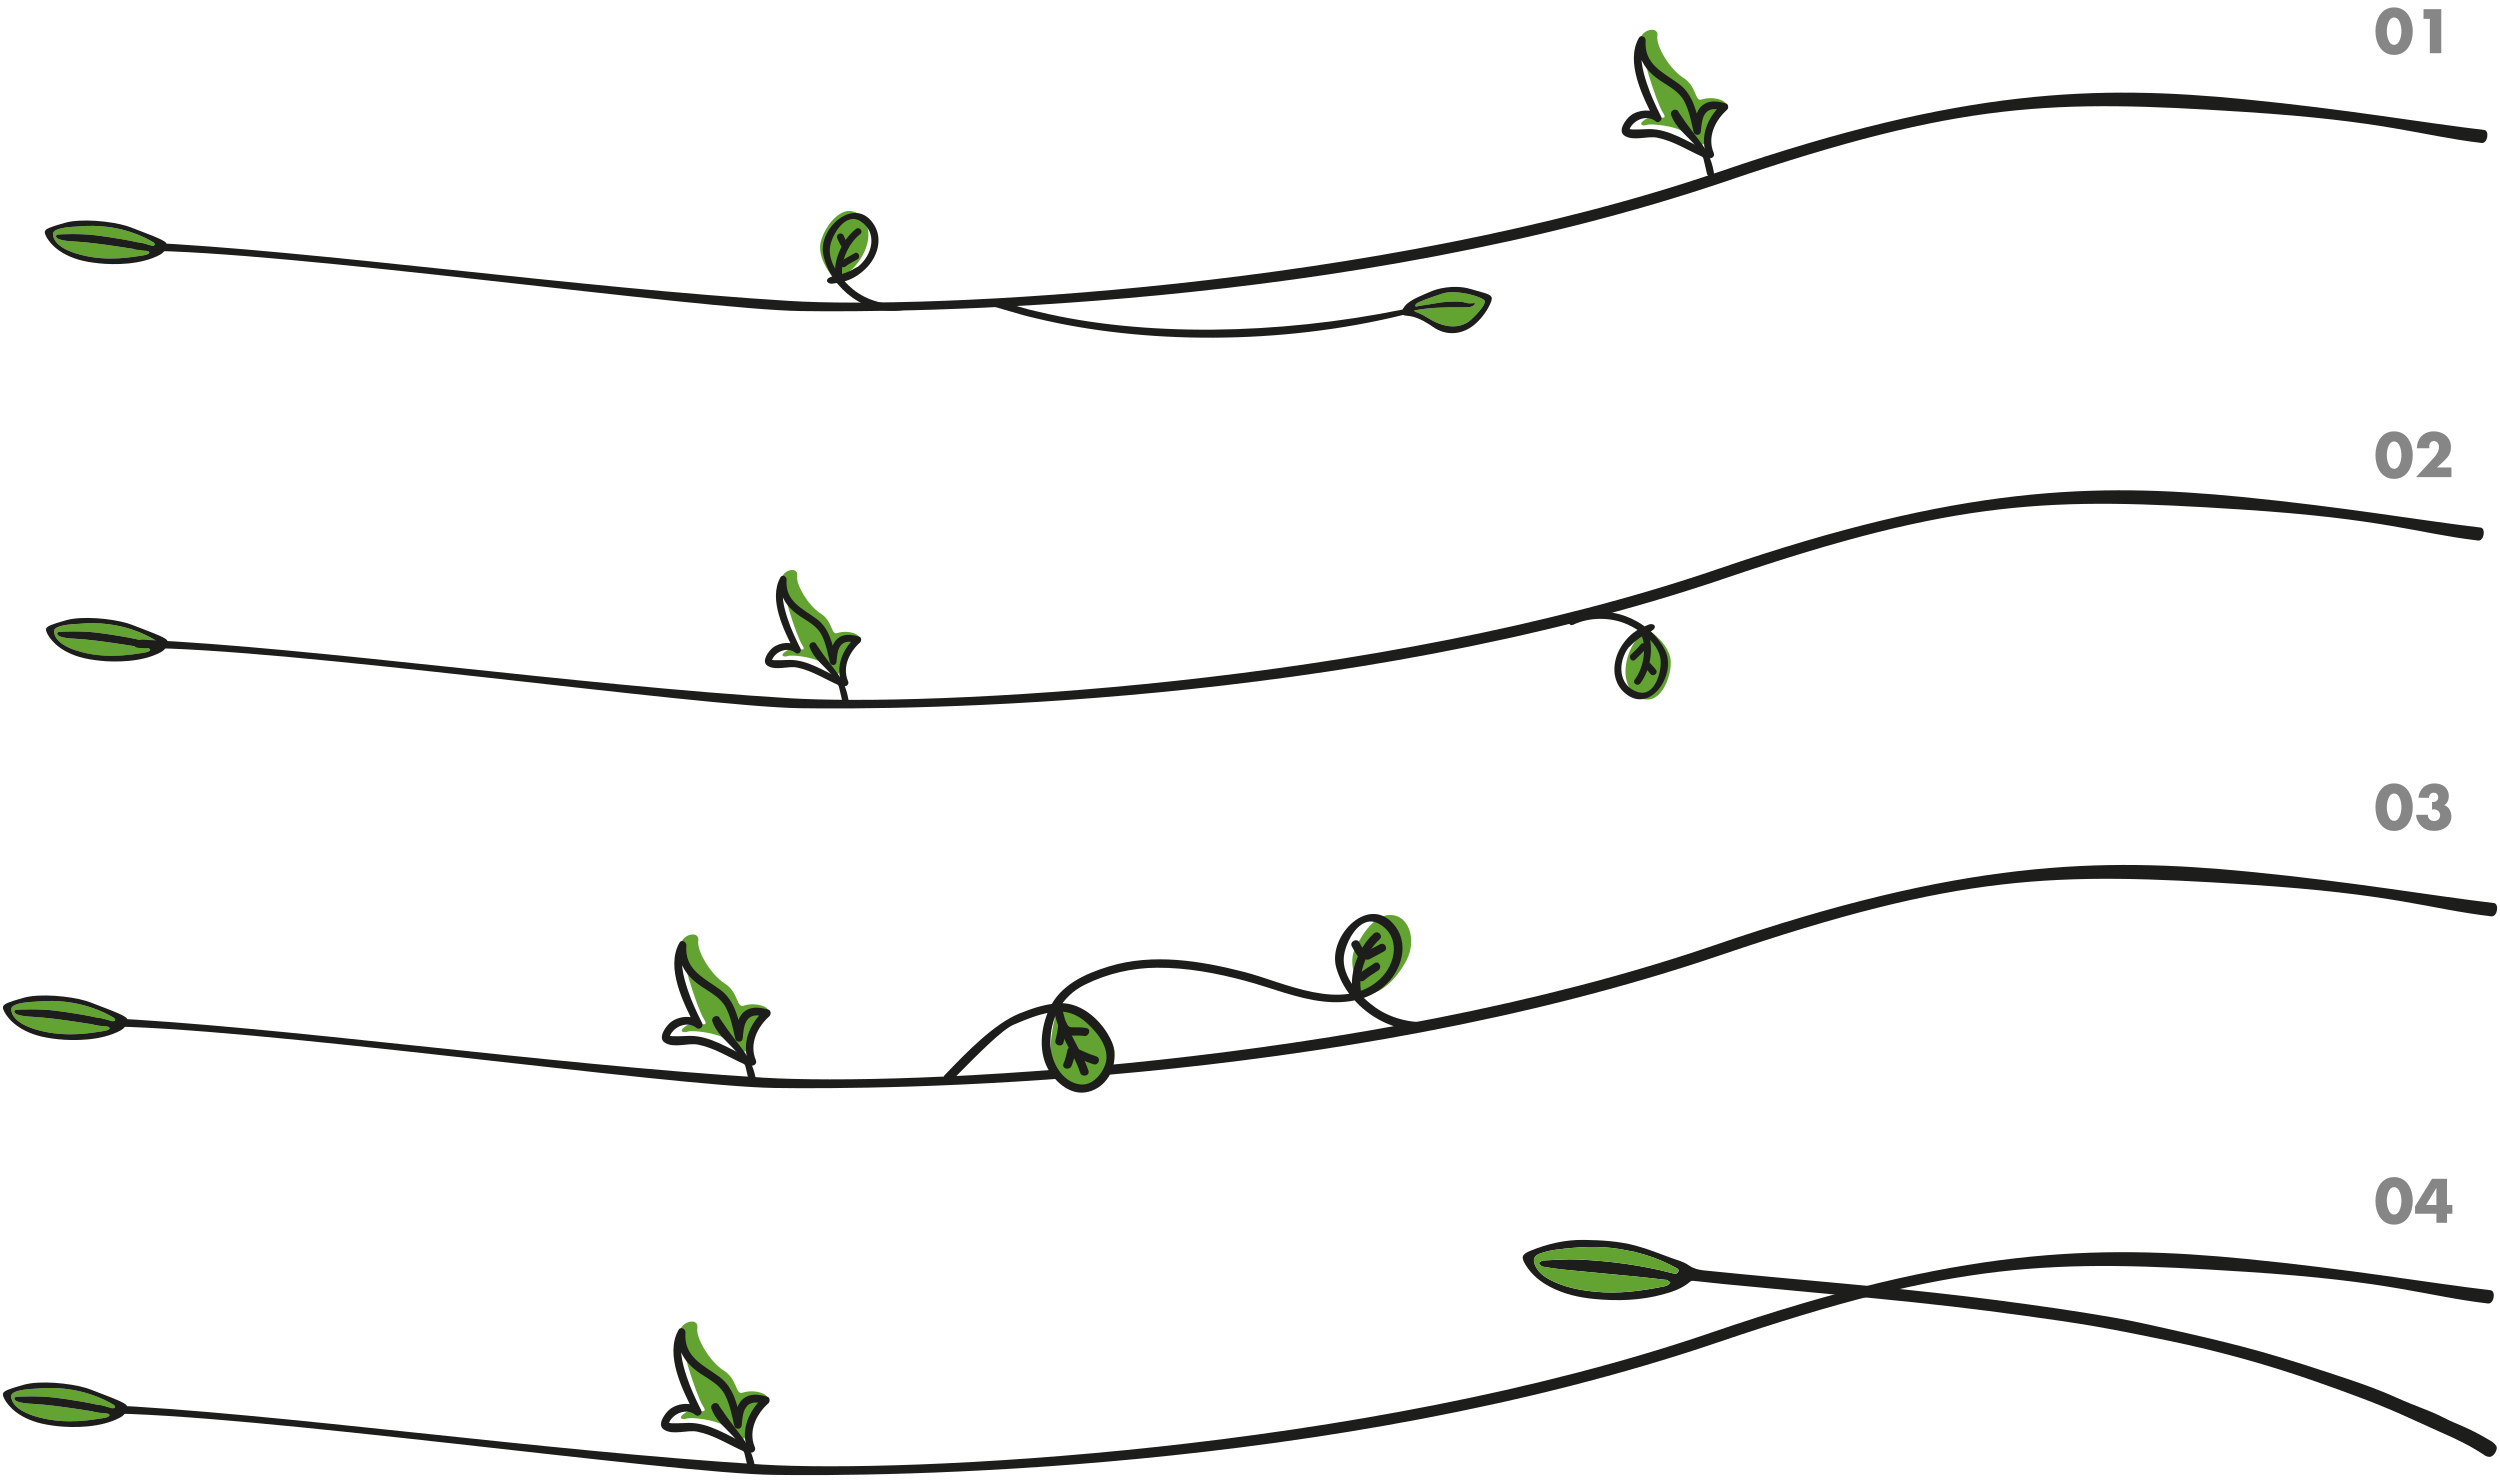 <?xml version="1.0" encoding="utf-8"?>
<!-- Generator: Adobe Illustrator 24.0.3, SVG Export Plug-In . SVG Version: 6.00 Build 0)  -->
<svg version="1.1" id="Capa_1" xmlns="http://www.w3.org/2000/svg" xmlns:xlink="http://www.w3.org/1999/xlink" x="0px" y="0px"
	 viewBox="0 0 794 470" style="enable-background:new 0 0 794 470;" xml:space="preserve">
<style type="text/css">
	.st0{fill:#1D1D1B;}
	.st1{fill:#63A331;}
	.st2{fill:#868686;}
</style>
<g>
	<g>
		<path class="st0" d="M317.58,95.57c3.85,1.16,8.48,2.7,12.18,3.43c33.16,8.01,75.88,7.41,115.73-0.7l0.41,1.66
			c-39.48,9.79-83.15,9.27-116.66,1.18c-5.41-1.31-0.39,0.05-15.91-4.41C313.71,96.73,315.54,97.28,317.58,95.57"/>
		<path class="st1" d="M466.86,97.52c-1.05,0.21-5.24,0.02-6.69,0.1c-1.59,0.09-4.43,0.03-7.41,0.43c-1.41,0.19-2.99,0.41-3.5,0.54
			c-0.29,0.08,0.15,0.42,0.93,0.69c1.1,0.38,2.28,1.05,3.5,1.81c6.27,3.92,11.02,2.75,13.5,0.45c1.37-1.28,2.67-2.64,3.49-3.8
			c0.41-0.58,0.7-1.1,0.83-1.51c0.07-0.21,0.09-0.38,0.08-0.52c-0.02-0.14-0.06-0.23-0.14-0.32c-0.14-0.15-0.39-0.33-0.73-0.52
			c-1.2-0.66-3.45-1.38-5.84-1.77c-2.4-0.39-4.96-0.45-6.79,0.15c-2.15,0.7-4.08,1.37-5.54,1.93c-0.73,0.28-1.34,0.54-1.81,0.75
			c-0.46,0.21-0.78,0.4-0.9,0.52c-0.16,0.15-0.27,0.31-0.31,0.43c-0.02,0.05-0.03,0.1-0.02,0.13c0,0.01-0.01,0.33,0.16,0.33
			c0.17,0,0.42-0.03,0.77-0.12c0.38-0.1,1.48-0.26,2.71-0.42c1.85-0.25,4.27-0.81,6.6-0.94c1.16-0.06,2.28-0.09,3.23-0.06
			c0.96,0.03,1.75,0.12,2.3,0.3c1,0.34,1.96,0.26,2.6,0.19C469.29,96.14,467.92,97.31,466.86,97.52"/>
		<path class="st0" d="M446.54,100.25c-1.62-0.11-1.92-1.2-0.22-3.21c1.71-2.01,6.05-3.52,8.28-4.53c0.83-0.37,2.58-0.93,4.79-1.22
			c2.2-0.28,4.85-0.3,7.44,0.43c2.11,0.6,3.61,1,4.65,1.33c1.05,0.34,1.67,0.61,2.03,1.02c0.15,0.17,0.24,0.36,0.28,0.57
			c0.03,0.17,0.01,0.35-0.04,0.57c-0.17,0.76-0.72,2.01-1.61,3.43c-0.89,1.41-2.13,2.98-3.67,4.31c-3.95,3.42-9.12,3.84-13.3,0.91
			c-1.82-1.27-4.07-2.66-6.49-3.28C448.22,100.46,447.21,100.29,446.54,100.25 M466.86,97.52c-1.05,0.21-5.24,0.02-6.69,0.1
			c-1.59,0.09-4.43,0.03-7.41,0.43c-1.41,0.19-2.99,0.41-3.5,0.54c-0.29,0.08,0.15,0.42,0.93,0.69c1.1,0.38,2.28,1.05,3.5,1.81
			c6.27,3.92,11.02,2.75,13.5,0.45c1.37-1.28,2.67-2.64,3.49-3.8c0.41-0.58,0.7-1.1,0.83-1.51c0.07-0.2,0.09-0.38,0.08-0.52
			c-0.02-0.14-0.06-0.23-0.14-0.32c-0.14-0.15-0.39-0.33-0.73-0.52c-1.2-0.66-3.45-1.38-5.84-1.77c-2.4-0.39-4.96-0.45-6.79,0.15
			c-2.15,0.7-4.08,1.37-5.54,1.93c-0.73,0.28-1.34,0.54-1.81,0.75c-0.46,0.21-0.78,0.4-0.9,0.52c-0.16,0.15-0.27,0.31-0.31,0.43
			c-0.02,0.05-0.03,0.1-0.02,0.13c0,0.01-0.01,0.33,0.16,0.33c0.17,0,0.42-0.03,0.77-0.12c0.38-0.1,1.47-0.26,2.71-0.43
			c1.85-0.25,4.27-0.81,6.6-0.94c1.16-0.06,2.28-0.09,3.23-0.06c0.96,0.03,1.75,0.12,2.3,0.3c1,0.34,1.96,0.25,2.6,0.19
			C469.29,96.14,467.92,97.31,466.86,97.52"/>
		<path class="st0" d="M44.61,79.63c46.05,0,177.05,18.67,209.59,19.16c32.54,0.49,173.11-0.12,294.27-41.31
			c74.73-25.41,103.69-25.83,164.1-21.95c46,2.95,55.98,7.57,75.6,9.88c1.92,0.23,2.53-3.93,0.82-4.13
			c-19.6-2.3-43.21-6.53-76.16-9.76c-46.67-4.58-89.2-3.58-166.29,22.86C437.1,91.92,293.9,98.23,250.83,95.58
			c-68.16-4.19-151.8-16.14-205.77-18.62C42.78,76.86,40.49,79.63,44.61,79.63"/>
		<path class="st1" d="M47.96,78.08c-4.88-1.58-13.55-2.85-17.49-3.34c-2.43-0.31-5.23-0.4-7.53-0.4c-1.15,0-2.17,0.02-2.97,0.05
			c-0.79,0.03-1.35,0.06-1.57,0.09c-0.13,0.02-0.25,0.05-0.35,0.12c-0.1,0.07-0.2,0.16-0.24,0.3c-0.04,0.11-0.03,0.24,0.02,0.35
			c0.07,0.17,0.21,0.3,0.41,0.44c0.2,0.13,0.47,0.26,0.83,0.38c0.86,0.28,2.24,0.52,4.39,0.61c4.11,0.21,9.34,0.92,13.76,1.58
			c2.21,0.33,4.21,0.65,5.77,0.88c0.78,0.12,1.45,0.22,1.98,0.29c0.53,0.07,0.92,0.11,1.15,0.12c0.25,0.01,0.47,0.04,0.66,0.11
			c0.25,0.08,0.44,0.2,0.54,0.32c0.05,0.06,0.08,0.11,0.09,0.16c0.01,0.05,0.01,0.09,0,0.14c-0.03,0.11-0.16,0.27-0.46,0.42
			c-0.3,0.15-0.76,0.29-1.4,0.39c-1.53,0.22-4.3,0.75-7.8,0.94c-3.5,0.19-7.73,0.04-12.16-1.12c-0.61-0.16-1.17-0.32-1.7-0.49
			c-3.58-1.16-5.34-2.58-6.2-3.75c-0.86-1.18-0.85-2.1-0.84-2.37c0-0.11,0.01-0.23,0.05-0.36c0.05-0.15,0.14-0.32,0.36-0.51
			c0.33-0.29,0.95-0.62,2.11-0.89c1.15-0.28,2.83-0.5,5.27-0.6c6.79-0.66,12.45,0.32,16.79,1.73c3.26,1.06,5.78,2.36,7.48,3.4
			C49.73,77.58,49.09,78.45,47.96,78.08"/>
		<path class="st0" d="M47.96,78.08c-4.88-1.58-13.55-2.85-17.49-3.34c-2.43-0.31-5.23-0.4-7.53-0.4c-1.15,0-2.17,0.02-2.97,0.05
			c-0.79,0.03-1.35,0.06-1.57,0.09c-0.13,0.02-0.25,0.05-0.35,0.12c-0.1,0.07-0.2,0.16-0.24,0.3c-0.04,0.11-0.03,0.24,0.02,0.35
			c0.07,0.17,0.21,0.3,0.41,0.44c0.2,0.13,0.47,0.26,0.83,0.38c0.86,0.28,2.24,0.52,4.39,0.61c4.11,0.21,9.34,0.92,13.76,1.58
			c2.21,0.33,4.21,0.65,5.77,0.88c0.78,0.12,1.45,0.22,1.98,0.29c0.53,0.07,0.92,0.11,1.15,0.12c0.25,0.01,0.47,0.04,0.66,0.11
			c0.25,0.08,0.44,0.2,0.54,0.32c0.05,0.06,0.08,0.11,0.09,0.16c0.01,0.05,0.01,0.09,0,0.14c-0.03,0.11-0.16,0.27-0.46,0.42
			c-0.3,0.15-0.76,0.3-1.4,0.39c-1.53,0.22-4.3,0.75-7.8,0.94c-3.5,0.19-7.73,0.04-12.16-1.12c-0.61-0.16-1.17-0.32-1.7-0.49
			c-3.58-1.16-5.34-2.58-6.2-3.75c-0.86-1.18-0.85-2.1-0.84-2.37c0-0.11,0.01-0.23,0.05-0.36c0.05-0.15,0.14-0.32,0.36-0.51
			c0.33-0.29,0.95-0.62,2.11-0.89c1.15-0.28,2.83-0.5,5.27-0.6c6.79-0.66,12.45,0.32,16.79,1.73c3.26,1.06,5.78,2.36,7.48,3.4
			C49.73,77.58,49.09,78.45,47.96,78.08 M52.92,77.91c0.02-0.24,0.01-0.48-0.11-0.68c-0.11-0.18-0.3-0.35-0.54-0.52
			c-0.43-0.3-1.06-0.63-1.83-0.98c-2.3-1.05-5.87-2.3-8.8-3.48c-0.44-0.18-0.95-0.35-1.5-0.52c-2.55-0.76-6.15-1.36-9.75-1.59
			c-3.6-0.23-7.2-0.1-9.75,0.62c-2.36,0.67-3.87,1.14-4.83,1.53c-0.48,0.2-0.82,0.38-1.08,0.57c-0.25,0.19-0.4,0.39-0.47,0.62
			c-0.05,0.16-0.05,0.32-0.03,0.48c0.02,0.13,0.06,0.29,0.15,0.52c0.31,0.79,1.1,2.24,2.74,3.76c1.64,1.52,4.12,3.12,7.77,4.21
			c1.84,0.55,3.98,0.92,6.46,1.18c4.92,0.53,13.5,0.51,19.45-2.72C52.73,79.88,52.9,78.15,52.92,77.91"/>
		<path class="st1" d="M540.94,45.89c1.13-0.22,1.38-9.82,5.71-11.37c4.34-1.54-1.49-4.45-6.21-2.91c-2.23,0.73-1.49-4.18-5.82-6.9
			c-4.34-2.73-8.71-10.11-8.24-13.25c0.47-3.15-4.29-2.24-5.19,0.31c-0.9,2.55,4.79,20.68,6.94,23.99s-2.6,0.23-5.41,2.03
			c-2.82,1.8-0.94,2.39,0.39,1.88c1.33-0.5,9.12,0.32,11.91,2.41C537.8,44.16,539.81,46.11,540.94,45.89"/>
		<path class="st0" d="M540.79,49.85c-4.8-2.13-9.31-5.09-14.48-6.12c-3.15-0.63-7.52,1.22-10.36-0.63
			c-2.4-1.56,0.54-5.34,1.87-6.36c2.57-1.98,6.78-2.32,9.36-0.17c-0.58,0.49-1.17,0.99-1.75,1.48c-3.57-7.12-9.35-18.24-4.9-26.05
			c0.63-1.1,2.21-0.27,2.13,0.87c-0.58,7.64,5.52,10.07,10.61,13.82c4.65,3.43,5.68,9.41,6.9,14.76c-0.78,0.01-1.55,0.03-2.33,0.04
			c0.27-2.57,0.58-6.04,2.62-7.84c2.24-1.97,5-1.55,7.68-0.82c0.9,0.25,0.93,1.55,0.33,2.09c-3.71,3.3-6.34,8.6-4.19,13.64
			c0.62,1.45-1.52,2.45-2.14,1c-2.58-6.07,0.3-12.52,4.83-16.55c0.11,0.7,0.22,1.39,0.33,2.09c-2.12-0.58-4.39-0.96-5.8,1.1
			c-1.03,1.5-1.12,3.8-1.31,5.58c-0.15,1.42-2.03,1.36-2.33,0.04c-0.73-3.21-1.33-6.43-2.79-9.4c-1.6-3.24-4.79-4.84-7.61-6.7
			c-4.72-3.12-7.58-7.19-7.13-13.14c0.71,0.29,1.42,0.58,2.13,0.87c-2.21,3.87-0.71,9.11,0.59,13.08c1.19,3.63,2.82,7.11,4.53,10.52
			c0.54,1.09-0.84,2.25-1.75,1.48c-2.67-2.23-6.89-0.57-8.24,2.37c-0.21,0.46,5.43,0.1,6.07,0.09c6.48-0.05,12.21,4,17.98,6.56
			C543.04,48.2,542.2,50.47,540.79,49.85"/>
		<path class="st0" d="M541.04,50.48c-2.28-5.9-8.16-8.2-10.26-13.88c-0.59-1.6,1.77-2.55,2.36-0.96
			c6.25,9.52,9.77,11.22,11.16,18.95c0.44,1.63-1.73,2.22-2.17,0.58L541.04,50.48z"/>
		<path class="st1" d="M264.57,88.14c0,0-5.04-5.95-3.97-11c0.95-4.5,5.38-10.62,9.62-10.11c4.32,0.53,6.64,5.46,5.11,10.77
			C273.8,83.12,268.9,88.51,264.57,88.14"/>
		<path class="st0" d="M264.69,87.74c5.26-1.08,7.15-2.87,7.77-3.01c4.7-3.73,6.32-10.92,0.89-14.44c-4.77-3.09-9,4.13-9.68,7.8
			c-0.96,5.25,3.48,10.7,7.23,13.79c4.36,3.6,10.93,5.48,16.72,4.39c1.4-0.26,1.69,1.84,0.3,2.11l-0.71,0.02
			c-11.72,2.21-23.45-6.55-25.73-17.52c-1.76-8.45,10.2-19.01,16.14-9.47c2.82,4.53,1.08,10.28-2.73,13.97
			c-4.63,4.5-9.05,4.41-10.41,4.69C262.77,90.42,261.31,88.43,264.69,87.74"/>
		<path class="st0" d="M265.51,88.96c-1.37-5.4,1.83-12.77,6.32-16.24c1.13-0.87,2.49,0.76,1.37,1.63
			c-3.94,3.04-6.71,9.54-5.51,14.26C268.02,89.94,265.84,90.28,265.51,88.96"/>
		<path class="st0" d="M267.19,82.99c1.3-1.02,2.8-1.72,4.22-2.55c1.23-0.72,2.08,1.23,0.86,1.94c-1.25,0.73-2.58,1.35-3.72,2.24
			C267.44,85.49,266.08,83.86,267.19,82.99"/>
		<path class="st0" d="M267.55,78.79c-0.66-1-1.18-2.05-1.66-3.14c-0.56-1.25,1.46-2.15,2.02-0.9c0.41,0.91,0.81,1.82,1.36,2.66
			c0.32,0.48,0.33,1.1-0.17,1.51C268.66,79.26,267.87,79.27,267.55,78.79"/>
	</g>
	<g>
		<path class="st1" d="M48.27,204.27c-4.87-1.58-13.52-2.84-17.46-3.33c-2.43-0.31-5.22-0.4-7.52-0.4c-1.15,0-2.17,0.02-2.96,0.05
			c-0.79,0.03-1.34,0.06-1.57,0.09c-0.13,0.02-0.25,0.05-0.35,0.12c-0.1,0.07-0.2,0.16-0.24,0.3c-0.04,0.11-0.03,0.24,0.02,0.35
			c0.07,0.17,0.21,0.3,0.41,0.44c0.2,0.13,0.47,0.26,0.83,0.37c0.86,0.28,2.24,0.52,4.38,0.61c4.1,0.21,9.32,0.92,13.73,1.58
			c2.2,0.33,4.2,0.65,5.76,0.88c0.78,0.12,1.45,0.22,1.97,0.29c0.53,0.07,0.91,0.11,1.14,0.12c0.25,0.01,0.47,0.04,0.66,0.11
			c0.25,0.08,0.44,0.2,0.53,0.32c0.05,0.06,0.08,0.11,0.09,0.16c0.01,0.05,0.01,0.09,0,0.14c-0.03,0.11-0.16,0.27-0.46,0.42
			c-0.3,0.15-0.76,0.29-1.4,0.39c-1.53,0.22-4.29,0.75-7.79,0.94c-3.49,0.19-7.72,0.04-12.14-1.12c-0.61-0.16-1.17-0.32-1.69-0.49
			c-3.57-1.16-5.33-2.58-6.19-3.75c-0.86-1.17-0.85-2.1-0.84-2.36c0-0.11,0.01-0.23,0.05-0.36c0.05-0.15,0.14-0.32,0.36-0.51
			c0.33-0.29,0.95-0.62,2.11-0.89c1.15-0.28,2.83-0.5,5.26-0.6c6.78-0.65,12.42,0.32,16.76,1.73c3.25,1.06,5.77,2.36,7.47,3.39
			C50.03,203.77,49.4,204.63,48.27,204.27"/>
		<path class="st0" d="M48.27,204.27c-4.87-1.58-13.52-2.84-17.46-3.33c-2.43-0.31-5.22-0.4-7.52-0.4c-1.15,0-2.17,0.02-2.96,0.05
			c-0.79,0.03-1.34,0.06-1.57,0.09c-0.13,0.02-0.25,0.05-0.35,0.12c-0.1,0.07-0.2,0.16-0.24,0.3c-0.04,0.11-0.03,0.24,0.02,0.35
			c0.07,0.17,0.21,0.3,0.41,0.44c0.2,0.13,0.47,0.26,0.83,0.37c0.86,0.28,2.24,0.52,4.38,0.6c4.1,0.21,9.32,0.92,13.73,1.58
			c2.2,0.33,4.2,0.65,5.76,0.88c0.78,0.12,1.44,0.22,1.97,0.29c0.53,0.07,0.91,0.11,1.14,0.12c0.25,0.01,0.47,0.04,0.66,0.11
			c0.25,0.08,0.44,0.2,0.53,0.32c0.05,0.06,0.08,0.11,0.09,0.16c0.01,0.05,0.01,0.09,0,0.14c-0.03,0.11-0.16,0.27-0.46,0.42
			c-0.3,0.15-0.76,0.29-1.4,0.39c-1.53,0.22-4.29,0.75-7.79,0.94c-3.49,0.19-7.72,0.04-12.14-1.12c-0.61-0.16-1.17-0.32-1.69-0.49
			c-3.57-1.16-5.33-2.58-6.19-3.75c-0.86-1.17-0.84-2.1-0.84-2.36c0-0.11,0.01-0.23,0.05-0.36c0.05-0.15,0.14-0.32,0.36-0.51
			c0.33-0.29,0.95-0.62,2.11-0.89c1.15-0.28,2.83-0.5,5.26-0.6c6.78-0.65,12.42,0.32,16.76,1.73c3.25,1.06,5.77,2.36,7.47,3.39
			C50.03,203.77,49.4,204.63,48.27,204.27 M53.23,204.1c0.02-0.24,0.01-0.48-0.11-0.68c-0.11-0.18-0.3-0.35-0.54-0.52
			c-0.43-0.3-1.06-0.62-1.83-0.97c-2.3-1.04-5.86-2.3-8.78-3.47c-0.44-0.18-0.95-0.35-1.5-0.51c-2.54-0.76-6.14-1.36-9.73-1.59
			c-3.6-0.23-7.18-0.1-9.73,0.62c-2.36,0.67-3.86,1.14-4.82,1.53c-0.48,0.2-0.82,0.38-1.07,0.57c-0.25,0.19-0.4,0.39-0.47,0.62
			c-0.05,0.16-0.05,0.32-0.03,0.48c0.02,0.13,0.06,0.29,0.15,0.52c0.3,0.79,1.1,2.23,2.74,3.76c1.64,1.52,4.11,3.12,7.75,4.2
			c1.84,0.55,3.98,0.91,6.45,1.18c4.91,0.53,13.47,0.51,19.41-2.72C53.04,206.06,53.2,204.34,53.23,204.1"/>
		<path class="st1" d="M266.34,213.98c1.02-0.2,1.24-8.89,5.17-10.28c3.92-1.4-1.35-4.02-5.62-2.63c-2.01,0.66-1.35-3.78-5.27-6.24
			c-3.92-2.47-7.88-9.14-7.45-11.99c0.42-2.85-3.88-2.02-4.69,0.28c-0.81,2.3,4.33,18.71,6.28,21.7c1.95,2.99-2.35,0.21-4.9,1.83
			c-2.55,1.63-0.85,2.16,0.35,1.7c1.2-0.46,8.25,0.29,10.78,2.18C263.51,212.41,265.32,214.18,266.34,213.98"/>
		<path class="st0" d="M266.22,217.55c-4.34-1.92-8.42-4.6-13.09-5.54c-2.85-0.57-6.8,1.11-9.37-0.57c-2.17-1.41,0.49-4.83,1.7-5.75
			c2.33-1.79,6.13-2.1,8.46-0.15c-0.53,0.45-1.06,0.9-1.59,1.34c-3.23-6.44-8.46-16.5-4.43-23.56c0.57-1,2-0.24,1.92,0.79
			c-0.52,6.91,4.99,9.11,9.59,12.5c4.21,3.1,5.14,8.51,6.24,13.35c-0.7,0.01-1.41,0.02-2.11,0.04c0.24-2.32,0.52-5.47,2.37-7.09
			c2.02-1.78,4.52-1.41,6.94-0.74c0.81,0.22,0.84,1.41,0.3,1.89c-3.36,2.98-5.73,7.77-3.79,12.34c0.56,1.31-1.38,2.21-1.93,0.9
			c-2.33-5.49,0.27-11.32,4.37-14.96c0.1,0.63,0.2,1.26,0.3,1.89c-1.92-0.53-3.97-0.87-5.25,0.99c-0.93,1.36-1.02,3.44-1.19,5.05
			c-0.13,1.29-1.84,1.23-2.11,0.04c-0.66-2.9-1.2-5.82-2.52-8.5c-1.45-2.93-4.34-4.38-6.88-6.06c-4.27-2.82-6.85-6.5-6.45-11.88
			c0.64,0.26,1.28,0.52,1.92,0.79c-2,3.5-0.64,8.24,0.53,11.83c1.07,3.29,2.55,6.43,4.1,9.51c0.49,0.98-0.76,2.03-1.59,1.34
			c-2.42-2.02-6.24-0.52-7.45,2.15c-0.19,0.41,4.91,0.09,5.49,0.09c5.86-0.05,11.05,3.62,16.26,5.93
			C268.24,216.06,267.49,218.12,266.22,217.55"/>
		<path class="st0" d="M266.44,218.13c-2.06-5.34-7.38-7.41-9.28-12.55c-0.54-1.45,1.6-2.31,2.14-0.87
			c5.65,8.61,8.84,10.15,10.1,17.14c0.4,1.48-1.56,2.01-1.96,0.53L266.44,218.13z"/>
		<path class="st1" d="M523.96,200.3c0,0,6.39,4.44,6.67,9.58c0.25,4.58-2.44,11.63-6.67,12.23c-4.3,0.61-7.81-3.55-7.71-9.06
			C516.36,207.53,519.69,201.07,523.96,200.3"/>
		<path class="st0" d="M523.95,200.72c-4.79,2.4-6.16,4.62-6.71,4.91c-3.56,4.81-3.27,12.16,2.87,14.15
			c5.4,1.75,7.61-6.31,7.31-10.02c-0.43-5.31-6.12-9.42-10.53-11.43c-5.14-2.34-11.95-2.45-17.25,0.09
			c-1.28,0.61-2.11-1.34-0.83-1.96l0.68-0.2c10.73-5.16,24.3,0.26,29.33,10.24c3.88,7.7-4.93,20.96-13.11,13.29
			c-3.89-3.64-3.69-9.63-0.98-14.17c3.3-5.53,7.59-6.59,8.83-7.21C525.11,197.65,527.03,199.18,523.95,200.72"/>
		<path class="st0" d="M522.85,199.75c2.71,4.85,1.54,12.78-1.9,17.29c-0.86,1.13-2.6-0.09-1.74-1.22c3.01-3.95,4-10.93,1.63-15.17
			C520.18,199.46,522.19,198.57,522.85,199.75"/>
		<path class="st0" d="M522.76,205.95c-0.99,1.32-2.26,2.38-3.41,3.55c-1,1.01-2.32-0.65-1.33-1.64c1.02-1.03,2.14-1.96,3-3.12
			C521.88,203.6,523.61,204.82,522.76,205.95"/>
		<path class="st0" d="M523.51,210.09c0.89,0.8,1.66,1.67,2.41,2.6c0.86,1.06-0.85,2.45-1.71,1.39c-0.63-0.77-1.25-1.55-2-2.21
			c-0.43-0.38-0.6-0.97-0.22-1.5C522.31,209.93,523.08,209.71,523.51,210.09"/>
		<path class="st0" d="M44.92,205.81c45.96,0,176.71,18.63,209.19,19.12s172.78-0.12,293.69-41.23
			c74.58-25.36,103.48-25.78,163.78-21.9c45.91,2.95,55.88,7.56,75.45,9.87c1.92,0.23,2.52-3.92,0.82-4.12
			c-19.56-2.3-43.13-6.51-76.01-9.74c-46.57-4.57-89.03-3.57-165.97,22.82c-109.23,37.46-252.15,43.76-295.13,41.12
			c-68.03-4.18-151.51-16.11-205.37-18.58C43.1,203.05,40.82,205.81,44.92,205.81"/>
	</g>
	<g>
		<path class="st0" d="M31.94,325.97c47.02,0,180.79,19.06,214.03,19.57c33.23,0.5,176.77-0.12,300.49-42.19
			c76.31-25.95,105.88-26.37,167.57-22.41c46.97,3.02,57.17,7.73,77.2,10.09c1.96,0.23,2.58-4.01,0.84-4.22
			c-20.02-2.35-44.13-6.66-77.77-9.96c-47.65-4.67-91.09-3.65-169.81,23.35c-111.76,38.33-257.98,44.77-301.96,42.07
			c-69.6-4.28-155.01-16.48-210.12-19.01C30.07,323.15,27.73,325.97,31.94,325.97"/>
		<path class="st1" d="M35.36,324.39c-4.98-1.62-13.83-2.91-17.86-3.41c-2.49-0.31-5.34-0.41-7.69-0.41c-1.17,0-2.22,0.02-3.03,0.05
			c-0.81,0.03-1.37,0.06-1.61,0.09c-0.13,0.02-0.25,0.05-0.36,0.12c-0.11,0.07-0.2,0.17-0.24,0.3c-0.04,0.11-0.03,0.25,0.02,0.36
			c0.07,0.17,0.21,0.31,0.42,0.45c0.21,0.13,0.48,0.26,0.85,0.38c0.88,0.28,2.29,0.53,4.48,0.62c4.2,0.22,9.54,0.94,14.05,1.62
			c2.25,0.34,4.3,0.66,5.89,0.9c0.8,0.13,1.48,0.23,2.02,0.3c0.54,0.07,0.93,0.12,1.17,0.12c0.25,0.01,0.48,0.04,0.68,0.11
			c0.25,0.08,0.45,0.21,0.55,0.33c0.05,0.06,0.08,0.12,0.1,0.17c0.01,0.05,0.01,0.09,0,0.14c-0.03,0.11-0.16,0.27-0.47,0.43
			c-0.31,0.16-0.78,0.3-1.43,0.4c-1.56,0.22-4.39,0.77-7.97,0.96c-3.57,0.2-7.89,0.04-12.42-1.14c-0.62-0.16-1.2-0.33-1.73-0.5
			c-3.66-1.19-5.45-2.63-6.33-3.83c-0.88-1.2-0.86-2.15-0.86-2.42c0-0.12,0.01-0.23,0.05-0.37c0.05-0.15,0.14-0.32,0.37-0.52
			c0.33-0.29,0.97-0.63,2.15-0.91c1.18-0.28,2.89-0.51,5.38-0.62c6.94-0.67,12.71,0.33,17.14,1.77c3.33,1.08,5.9,2.41,7.64,3.47
			C37.17,323.88,36.51,324.76,35.36,324.39"/>
		<path class="st0" d="M35.36,324.39c-4.98-1.62-13.83-2.91-17.86-3.41c-2.49-0.31-5.34-0.41-7.69-0.41c-1.17,0-2.22,0.02-3.03,0.05
			c-0.81,0.03-1.37,0.06-1.61,0.09c-0.13,0.02-0.25,0.05-0.36,0.12c-0.11,0.07-0.2,0.17-0.24,0.3c-0.04,0.11-0.03,0.25,0.02,0.36
			c0.07,0.17,0.21,0.31,0.42,0.45c0.21,0.13,0.48,0.26,0.85,0.38c0.88,0.28,2.29,0.53,4.48,0.62c4.2,0.22,9.54,0.94,14.05,1.62
			c2.25,0.34,4.3,0.66,5.89,0.9c0.8,0.13,1.48,0.23,2.02,0.3c0.54,0.07,0.93,0.12,1.17,0.12c0.25,0.01,0.48,0.04,0.68,0.11
			c0.26,0.08,0.45,0.21,0.55,0.33c0.05,0.06,0.08,0.12,0.1,0.17c0.01,0.05,0.01,0.09,0,0.14c-0.03,0.11-0.16,0.27-0.47,0.43
			c-0.31,0.16-0.78,0.3-1.43,0.4c-1.56,0.22-4.39,0.77-7.97,0.96c-3.58,0.2-7.89,0.04-12.42-1.14c-0.62-0.16-1.2-0.33-1.73-0.5
			c-3.66-1.19-5.45-2.63-6.33-3.83c-0.88-1.2-0.86-2.15-0.86-2.42c0-0.12,0.01-0.23,0.05-0.37c0.05-0.15,0.14-0.32,0.37-0.52
			c0.33-0.29,0.97-0.63,2.15-0.91c1.18-0.28,2.89-0.51,5.38-0.62c6.94-0.67,12.71,0.33,17.14,1.77c3.33,1.08,5.9,2.41,7.64,3.47
			C37.16,323.88,36.51,324.76,35.36,324.39 M40.43,324.21c0.02-0.25,0.01-0.49-0.11-0.7c-0.11-0.19-0.3-0.35-0.55-0.53
			c-0.44-0.31-1.08-0.64-1.87-1c-2.35-1.07-5.99-2.35-8.98-3.55c-0.45-0.18-0.97-0.36-1.53-0.53c-2.6-0.78-6.28-1.39-9.96-1.63
			c-3.68-0.24-7.35-0.11-9.95,0.63c-2.41,0.69-3.95,1.16-4.93,1.57c-0.49,0.2-0.84,0.39-1.1,0.58c-0.25,0.19-0.41,0.4-0.48,0.64
			c-0.05,0.16-0.05,0.33-0.03,0.49c0.02,0.13,0.07,0.3,0.16,0.53c0.31,0.81,1.13,2.29,2.8,3.84c1.67,1.56,4.2,3.19,7.93,4.3
			c1.88,0.56,4.07,0.94,6.6,1.21c5.03,0.54,13.78,0.52,19.86-2.78C40.24,326.22,40.41,324.47,40.43,324.21"/>
		<path class="st1" d="M236.64,333.99c1.15-0.22,1.4-10.03,5.83-11.61c4.43-1.58-1.52-4.54-6.34-2.97
			c-2.27,0.74-1.52-4.27-5.95-7.05c-4.43-2.78-8.89-10.32-8.41-13.53c0.48-3.21-4.38-2.28-5.3,0.32c-0.91,2.6,4.89,21.12,7.09,24.5
			c2.2,3.38-2.65,0.23-5.53,2.07c-2.88,1.84-0.96,2.44,0.4,1.92c1.36-0.51,9.32,0.33,12.17,2.46
			C233.44,332.22,235.48,334.22,236.64,333.99"/>
		<path class="st0" d="M236.49,338.03c-4.9-2.17-9.5-5.2-14.78-6.25c-3.21-0.64-7.68,1.25-10.58-0.64c-2.45-1.6,0.56-5.45,1.91-6.5
			c2.63-2.02,6.92-2.37,9.56-0.17c-0.6,0.51-1.19,1.01-1.79,1.52c-3.65-7.27-9.55-18.63-5-26.6c0.64-1.13,2.26-0.28,2.17,0.89
			c-0.59,7.8,5.63,10.29,10.83,14.11c4.75,3.5,5.8,9.61,7.05,15.07c-0.79,0.01-1.59,0.03-2.38,0.04c0.27-2.62,0.59-6.17,2.68-8.01
			c2.28-2.01,5.11-1.59,7.84-0.84c0.92,0.25,0.95,1.59,0.34,2.13c-3.79,3.37-6.47,8.78-4.28,13.93c0.63,1.48-1.55,2.5-2.18,1.02
			c-2.63-6.2,0.3-12.79,4.93-16.9c0.11,0.71,0.23,1.42,0.34,2.13c-2.17-0.59-4.49-0.98-5.93,1.12c-1.05,1.54-1.15,3.88-1.34,5.7
			c-0.15,1.45-2.08,1.38-2.38,0.04c-0.75-3.28-1.35-6.57-2.85-9.59c-1.64-3.31-4.9-4.94-7.77-6.85c-4.82-3.19-7.74-7.34-7.28-13.42
			c0.72,0.3,1.45,0.59,2.17,0.89c-2.26,3.96-0.72,9.3,0.6,13.36c1.21,3.71,2.88,7.26,4.63,10.74c0.56,1.11-0.86,2.3-1.79,1.52
			c-2.73-2.28-7.04-0.59-8.41,2.42c-0.21,0.47,5.55,0.1,6.2,0.1c6.62-0.06,12.47,4.09,18.36,6.7
			C238.78,336.34,237.93,338.67,236.49,338.03"/>
		<path class="st0" d="M236.75,338.68c-2.33-6.02-8.33-8.37-10.47-14.17c-0.6-1.63,1.81-2.61,2.41-0.98
			c6.38,9.72,9.98,11.45,11.4,19.35c0.45,1.67-1.76,2.27-2.22,0.59L236.75,338.68z"/>
		<path class="st1" d="M432.53,315.48c0,0-4.99-8.48-2.2-14.14c2.79-5.66,6.95-11.49,12.21-10.67c5.27,0.82,7.28,8.24,4.2,14.26
			C443.66,310.96,437.65,316.93,432.53,315.48"/>
		<path class="st1" d="M336.11,319.66c0,0-8.46,23.97,6.38,25.3c10.94,0.98,11.44-8.22,11.49-10.79
			C354.06,329.27,345.35,320.75,336.11,319.66"/>
		<path class="st0" d="M457.31,326.52c-14.13,3.7-29.2-6-32.92-19.19c-2.87-10.17,10.84-24.09,18.9-12.94
			c3.83,5.29,2.19,12.46-2.14,17.3c-5.27,5.89-13.25,7.21-20.73,6.4c-8.55-0.93-16.72-4.39-24.94-6.59
			c-9.1-2.43-18.44-4.2-27.99-4.15c-7.94,0.04-15.77,1.83-22.94,5.39c-7.43,3.68-10.98,10.7-10.95,18.56
			c0.02,5.43,3.37,12.34,9.46,13.11c3.76,0.48,6.86-3.13,7.95-6.26c1.33-3.84-0.78-7.78-3.19-10.54c-3.67-4.2-7.46-7.05-13.49-6.19
			c-4.29,0.61-8.45,2.32-12.41,4.03c-3.62,1.55-11.12,9.12-18.43,16.53c-1.85,1.19-3.81,0.5-3.72-0.25
			c7.38-7.76,15.99-16.52,23.86-19.79c4.19-1.69,8.62-3.2,13.15-3.32c7.18-0.19,13.61,6.1,16.24,12.08
			c2.49,5.65,0.03,13.44-6.36,15.76c-5.56,2.02-10.36-1.69-13.2-5.94c-3.85-5.79-3.04-14.04-0.16-20.23
			c3.49-7.48,11.22-10.99,18.8-13.32c14.17-4.35,29.37-1.78,43.13,1.74c12.37,3.17,31.27,13.04,42.89,2.4
			c5.42-4.96,6.79-13.87-0.15-17.71c-6.09-3.37-10.64,5.82-11.15,10.35c-0.73,6.49,5.16,12.77,10,16.22
			c5.64,4.02,13.82,5.75,20.8,3.93c1.68-0.44,2.22,2.11,0.54,2.55L457.31,326.52z"/>
		<path class="st0" d="M343.07,340.71c-2.19-6.66-6.98-12.32-8.2-19.34c-0.29-1.65,2.34-2.28,2.63-0.62
			c1.22,6.99,6.02,12.69,8.2,19.34C346.22,341.68,343.59,342.29,343.07,340.71"/>
		<path class="st0" d="M337.77,337.82c0.61-1.43,0.95-2.9,1.27-4.4c0.14-0.67,1.06-1.12,1.69-0.9c2.51,0.91,4.85,2.21,7.41,2.98
			c1.64,0.49,0.81,3.01-0.83,2.52c-2.57-0.78-4.9-2.07-7.41-2.98c0.56-0.3,1.13-0.6,1.69-0.9c-0.32,1.5-0.66,2.97-1.27,4.4
			C339.65,340.11,337.1,339.4,337.77,337.82"/>
		<path class="st0" d="M335.21,330.39c0.44-1.72,0.79-3.34,0.86-5.1c0.05-1.28,1.97-1.78,2.53-0.6c0.51,1.06,0.8,1.61,2.03,1.58
			c1.51-0.03,2.91-0.03,4.39,0.24c1.69,0.31,0.85,2.82-0.83,2.52c-1.62-0.29-3.26,0.04-4.86-0.21c-1.6-0.25-2.47-1.53-3.11-2.87
			c0.84-0.2,1.69-0.4,2.53-0.6c-0.08,1.99-0.49,3.83-0.99,5.77C337.33,332.77,334.78,332.04,335.21,330.39"/>
		<path class="st0" d="M430.01,316.85c-2.13-6.48,1.14-15.75,6.33-20.37c1.3-1.16,3.11,0.72,1.81,1.87
			c-4.55,4.05-7.38,12.22-5.52,17.88C433.16,317.83,430.53,318.43,430.01,316.85"/>
		<path class="st0" d="M431.56,309.41c1.5-1.36,3.28-2.34,4.94-3.48c1.44-0.98,2.64,1.32,1.22,2.29c-1.46,1-3.03,1.86-4.35,3.06
			C432.08,312.45,430.27,310.58,431.56,309.41"/>
		<path class="st0" d="M433.75,302.33c1.51-0.81,3.03-1.61,4.54-2.42c1.54-0.82,2.76,1.47,1.22,2.29c-1.51,0.8-3.03,1.61-4.54,2.42
			C433.43,305.44,432.21,303.15,433.75,302.33"/>
		<path class="st0" d="M431.63,304.25c-0.89-1.17-1.61-2.41-2.3-3.7c-0.79-1.48,1.6-2.75,2.39-1.27c0.57,1.08,1.15,2.16,1.89,3.13
			c0.43,0.56,0.5,1.31-0.08,1.85C433.03,304.73,432.06,304.82,431.63,304.25"/>
	</g>
	<g>
		<path class="st0" d="M31.9,448.88c46.96,0,180.55,19.04,213.74,19.54s176.54-0.12,300.09-42.13
			c76.21-25.91,105.74-26.34,167.35-22.38c46.91,3.01,57.09,7.72,77.09,10.08c1.96,0.23,2.58-4,0.84-4.21
			c-19.99-2.35-44.07-6.65-77.67-9.95c-47.59-4.67-90.96-3.65-169.58,23.31c-111.61,38.28-257.64,44.71-301.56,42.01
			c-69.51-4.28-154.81-16.46-209.84-18.99C30.03,446.06,27.7,448.88,31.9,448.88"/>
		<path class="st1" d="M35.32,447.3c-4.97-1.61-13.81-2.91-17.84-3.4c-2.48-0.31-5.34-0.41-7.68-0.41c-1.17,0-2.22,0.02-3.02,0.05
			c-0.81,0.03-1.37,0.06-1.6,0.09c-0.13,0.02-0.25,0.05-0.36,0.12c-0.11,0.07-0.2,0.17-0.24,0.3c-0.04,0.11-0.03,0.25,0.02,0.36
			c0.07,0.17,0.21,0.31,0.42,0.45c0.21,0.13,0.48,0.26,0.85,0.38c0.88,0.28,2.29,0.53,4.48,0.62c4.19,0.22,9.53,0.94,14.03,1.61
			c2.25,0.34,4.29,0.66,5.88,0.9c0.79,0.13,1.48,0.23,2.02,0.3c0.54,0.07,0.93,0.12,1.17,0.12c0.25,0.01,0.48,0.04,0.67,0.11
			c0.25,0.08,0.45,0.21,0.55,0.33c0.05,0.06,0.08,0.12,0.1,0.17c0.01,0.05,0.01,0.09,0,0.14c-0.03,0.11-0.16,0.27-0.47,0.43
			c-0.31,0.16-0.78,0.3-1.43,0.4c-1.56,0.22-4.38,0.77-7.96,0.96c-3.57,0.2-7.88,0.04-12.4-1.14c-0.62-0.16-1.2-0.33-1.73-0.5
			c-3.65-1.18-5.44-2.63-6.32-3.83c-0.88-1.2-0.86-2.14-0.86-2.41c0-0.12,0.01-0.23,0.05-0.37c0.05-0.15,0.14-0.32,0.37-0.52
			c0.33-0.29,0.97-0.63,2.15-0.91c1.18-0.28,2.89-0.51,5.37-0.62c6.93-0.67,12.69,0.33,17.12,1.77c3.33,1.08,5.89,2.41,7.63,3.46
			C37.12,446.79,36.47,447.68,35.32,447.3"/>
		<path class="st0" d="M35.32,447.3c-4.97-1.61-13.81-2.91-17.84-3.4c-2.48-0.31-5.34-0.41-7.68-0.41c-1.17,0-2.22,0.02-3.02,0.05
			c-0.81,0.03-1.37,0.06-1.6,0.09c-0.13,0.02-0.25,0.05-0.36,0.12c-0.11,0.07-0.2,0.17-0.24,0.3c-0.04,0.11-0.03,0.25,0.02,0.36
			c0.07,0.17,0.21,0.31,0.42,0.45c0.21,0.13,0.48,0.26,0.85,0.38c0.88,0.28,2.29,0.53,4.48,0.62c4.19,0.22,9.53,0.94,14.03,1.61
			c2.25,0.34,4.29,0.66,5.88,0.9c0.79,0.13,1.48,0.23,2.01,0.3c0.54,0.07,0.93,0.12,1.17,0.12c0.25,0.01,0.48,0.04,0.67,0.11
			c0.25,0.08,0.45,0.21,0.55,0.33c0.05,0.06,0.08,0.12,0.1,0.17c0.01,0.05,0.01,0.09,0,0.14c-0.03,0.11-0.16,0.27-0.47,0.43
			c-0.3,0.16-0.78,0.3-1.43,0.4c-1.56,0.22-4.38,0.77-7.96,0.96c-3.57,0.2-7.88,0.04-12.41-1.14c-0.62-0.16-1.2-0.33-1.73-0.5
			c-3.65-1.19-5.44-2.63-6.32-3.83c-0.88-1.2-0.86-2.14-0.86-2.41c0-0.12,0.01-0.23,0.05-0.37c0.05-0.15,0.14-0.32,0.37-0.52
			c0.33-0.29,0.97-0.63,2.15-0.91c1.18-0.28,2.89-0.51,5.37-0.62c6.93-0.67,12.69,0.33,17.12,1.77c3.33,1.08,5.89,2.41,7.63,3.46
			C37.12,446.79,36.47,447.68,35.32,447.3 M40.38,447.13c0.02-0.25,0.01-0.49-0.11-0.7c-0.11-0.19-0.3-0.35-0.55-0.53
			c-0.44-0.31-1.08-0.64-1.87-1c-2.35-1.07-5.98-2.35-8.97-3.55c-0.45-0.18-0.97-0.36-1.53-0.53c-2.6-0.77-6.27-1.39-9.95-1.63
			c-3.67-0.24-7.34-0.11-9.94,0.63c-2.41,0.68-3.94,1.16-4.92,1.56c-0.49,0.2-0.84,0.39-1.1,0.58c-0.25,0.19-0.41,0.4-0.48,0.64
			c-0.05,0.16-0.05,0.33-0.03,0.49c0.02,0.13,0.07,0.3,0.15,0.53c0.31,0.81,1.13,2.28,2.79,3.84c1.67,1.55,4.2,3.19,7.92,4.29
			c1.88,0.56,4.06,0.93,6.59,1.21c5.02,0.54,13.76,0.52,19.83-2.78C40.18,449.13,40.35,447.38,40.38,447.13"/>
		<path class="st1" d="M236.32,456.89c1.15-0.22,1.4-10.02,5.82-11.59c4.42-1.57-1.52-4.54-6.33-2.97
			c-2.27,0.74-1.52-4.26-5.94-7.04c-4.42-2.78-8.88-10.31-8.4-13.52c0.48-3.21-4.38-2.28-5.29,0.32c-0.91,2.6,4.88,21.09,7.08,24.46
			c2.19,3.37-2.65,0.23-5.52,2.07c-2.88,1.83-0.96,2.43,0.39,1.92c1.35-0.51,9.3,0.33,12.15,2.45
			C233.13,455.12,235.17,457.12,236.32,456.89"/>
		<path class="st0" d="M236.18,460.93c-4.89-2.17-9.49-5.19-14.76-6.24c-3.21-0.64-7.67,1.25-10.56-0.64
			c-2.44-1.59,0.55-5.44,1.91-6.49c2.62-2.02,6.91-2.37,9.54-0.17c-0.6,0.5-1.19,1.01-1.79,1.51c-3.64-7.26-9.54-18.6-4.99-26.56
			c0.64-1.13,2.26-0.28,2.17,0.89c-0.59,7.79,5.62,10.27,10.82,14.1c4.75,3.49,5.8,9.59,7.04,15.05c-0.79,0.01-1.59,0.03-2.38,0.04
			c0.27-2.62,0.59-6.16,2.67-8c2.28-2.01,5.1-1.59,7.83-0.84c0.92,0.25,0.95,1.59,0.34,2.13c-3.78,3.36-6.46,8.77-4.28,13.91
			c0.63,1.48-1.55,2.5-2.18,1.02c-2.63-6.19,0.3-12.77,4.92-16.87c0.11,0.71,0.23,1.42,0.34,2.13c-2.16-0.59-4.48-0.98-5.92,1.12
			c-1.05,1.53-1.15,3.88-1.34,5.69c-0.15,1.45-2.07,1.38-2.38,0.04c-0.74-3.27-1.35-6.56-2.85-9.58c-1.63-3.31-4.89-4.94-7.76-6.84
			c-4.81-3.18-7.73-7.33-7.27-13.4c0.72,0.3,1.45,0.59,2.17,0.89c-2.26,3.95-0.72,9.29,0.6,13.34c1.21,3.71,2.88,7.25,4.62,10.72
			c0.56,1.11-0.86,2.29-1.79,1.51c-2.73-2.28-7.03-0.59-8.4,2.42c-0.21,0.47,5.54,0.1,6.19,0.1c6.61-0.06,12.46,4.08,18.34,6.69
			C238.47,459.24,237.61,461.56,236.18,460.93"/>
		<path class="st0" d="M236.43,461.57c-2.32-6.02-8.32-8.36-10.46-14.15c-0.6-1.63,1.81-2.6,2.41-0.98
			c6.37,9.71,9.97,11.44,11.39,19.32c0.45,1.67-1.76,2.27-2.21,0.59L236.43,461.57z"/>
		<path class="st0" d="M519.13,397.59c-1.59-0.3-3.18-0.63-4.77-0.9c-6.68-1.09-13.36-0.66-20.02,0.2
			c-1.67,0.21-3.34,0.59-4.94,1.12c-2.32,0.77-2.77,2.09-1.64,4.29c0.97,1.89,2.59,3.11,4.4,4.09c4.6,2.48,9.62,3.4,14.75,3.89
			c7.27,0.69,14.42-0.27,21.53-1.71c0.4-0.08,0.83-0.17,1.17-0.38c0.35-0.22,0.61-0.58,0.91-0.88c-0.35-0.26-0.68-0.54-1.04-0.76
			c-0.15-0.09-0.37-0.06-0.55-0.08c-2.8-0.32-5.61-0.68-8.41-0.95c-7.94-0.78-15.88-1.5-23.82-2.28c-2.27-0.23-4.54-0.55-6.79-0.97
			c-0.46-0.08-0.81-0.76-1.21-1.16c0.48-0.27,0.95-0.75,1.43-0.78c3.72-0.17,7.45-0.47,11.16-0.3c10.02,0.45,19.95,1.76,29.68,4.3
			c0.78,0.2,1.72,0.46,2.07-0.48c0.34-0.92-0.68-1.13-1.26-1.45C527.78,400.2,523.54,398.69,519.13,397.59 M788.74,461.93
			c-3.9-2.45-4.45-2.73-8.54-4.76c-2.12-1.05-3.69-1.63-15.37-6.98c-9.4-4.31-19.15-7.83-28.9-11.26
			c-15.5-5.46-31.33-9.85-47.43-13.17c-7.71-1.59-15.42-3.17-23.17-4.52c-7.38-1.28-14.8-2.31-22.22-3.34
			c-7.75-1.07-15.51-2.06-23.29-2.97c-7.85-0.91-15.7-1.71-23.56-2.49c-8.72-0.87-17.45-1.66-26.17-2.49
			c-7.64-0.72-15.28-1.42-22.91-2.16c-3.11-0.3-6.2-0.67-9.31-0.99c-0.31-0.03-0.74-0.03-0.94,0.15c-2.57,2.27-5.71,3.33-8.92,4.19
			c-7.1,1.9-14.33,2.12-21.62,1.42c-4.92-0.47-9.66-1.55-14.07-3.85c-3.16-1.65-5.85-3.85-7.75-6.91c-1.56-2.51-1.28-3.41,1.44-4.53
			c5.41-2.22,11-3.55,16.9-3.48c5.63,0.07,11.24,0.38,16.67,1.85c3.84,1.03,7.55,2.56,11.3,3.91c1.84,0.67,3.85,1.15,5.39,2.26
			c2.16,1.56,4.53,1.62,6.92,1.87c6.81,0.7,13.62,1.34,20.43,1.97c7,0.66,14.01,1.27,21.01,1.93c6.81,0.64,13.63,1.28,20.44,1.99
			c6.44,0.67,12.87,1.37,19.29,2.14c6.54,0.78,13.07,1.63,19.59,2.53c6.49,0.9,12.97,1.84,19.43,2.89
			c5.54,0.9,11.08,1.82,16.56,3.02c10.7,2.36,21.41,4.71,32.02,7.47c8.74,2.28,17.38,4.97,25.96,7.79
			c7.71,2.54,15.49,5.02,22.9,8.34c7.61,3.41,10.27,3.94,15.22,6.46c5.47,2.78,6.58,2.47,14.98,7.38c0.92,0.54,1.31,0.98,1.76,1.59
			c0.75,1.01-0.8,3.57-2.07,3.52C789.44,462.66,788.74,461.93,788.74,461.93z"/>
		<path class="st1" d="M519.13,397.59c4.41,1.1,8.65,2.61,12.63,4.8c0.57,0.32,1.6,0.53,1.26,1.45c-0.35,0.94-1.29,0.68-2.07,0.48
			c-9.73-2.54-19.65-3.85-29.68-4.3c-3.71-0.17-7.44,0.13-11.16,0.3c-0.49,0.02-0.96,0.51-1.43,0.78c0.4,0.4,0.75,1.07,1.21,1.16
			c2.25,0.41,4.52,0.74,6.79,0.97c7.94,0.79,15.88,1.51,23.82,2.28c2.81,0.27,5.61,0.63,8.41,0.95c0.19,0.02,0.41-0.01,0.55,0.08
			c0.37,0.22,0.7,0.5,1.04,0.76c-0.3,0.3-0.56,0.67-0.91,0.88c-0.34,0.21-0.77,0.3-1.17,0.38c-7.11,1.44-14.25,2.4-21.53,1.71
			c-5.13-0.49-10.15-1.41-14.75-3.89c-1.81-0.98-3.43-2.19-4.4-4.09c-1.13-2.2-0.68-3.52,1.64-4.29c1.6-0.53,3.27-0.9,4.94-1.12
			c6.66-0.85,13.34-1.29,20.02-0.2C515.96,396.96,517.54,397.29,519.13,397.59"/>
	</g>
	<g>
		<path class="st2" d="M766.3,9.9c0,3.63-1.76,7.54-5.93,7.54c-4.17,0-5.93-3.91-5.93-7.54s1.78-7.55,5.93-7.55
			C764.51,2.36,766.3,6.27,766.3,9.9z M758.05,9.88c0,1.35,0.44,4.36,2.32,4.36c1.87,0,2.32-3,2.32-4.36s-0.45-4.32-2.32-4.32
			C758.49,5.56,758.05,8.53,758.05,9.88z"/>
		<path class="st2" d="M769.71,5.99V2.91h5.64v13.98h-3.63V5.99H769.71z"/>
	</g>
	<g>
		<path class="st2" d="M766.3,144.55c0,3.63-1.76,7.54-5.93,7.54c-4.17,0-5.93-3.91-5.93-7.54s1.78-7.55,5.93-7.55
			C764.51,137,766.3,140.92,766.3,144.55z M758.05,144.53c0,1.35,0.44,4.36,2.32,4.36c1.87,0,2.32-3,2.32-4.36s-0.45-4.32-2.32-4.32
			C758.49,140.21,758.05,143.18,758.05,144.53z"/>
		<path class="st2" d="M778.57,148.46v3.08h-11.24l5.71-6.21c0.82-0.89,1.59-2.15,1.59-3.43c0-0.89-0.63-1.82-1.59-1.82
			c-0.98,0-1.52,0.76-1.52,1.71c0,0.19,0.02,0.39,0.06,0.59h-4c0.11-3.21,2.15-5.38,5.45-5.38c2.93,0,5.39,1.93,5.39,4.97
			c0,2-0.83,3.17-2.26,4.47l-2.17,2.02H778.57z"/>
	</g>
	<g>
		<path class="st2" d="M766.3,256.36c0,3.63-1.76,7.54-5.93,7.54c-4.17,0-5.93-3.91-5.93-7.54s1.78-7.55,5.93-7.55
			C764.51,248.81,766.3,252.72,766.3,256.36z M758.05,256.34c0,1.35,0.44,4.36,2.32,4.36c1.87,0,2.32-3,2.32-4.36
			s-0.45-4.32-2.32-4.32C758.49,252.02,758.05,254.99,758.05,256.34z"/>
		<path class="st2" d="M768.08,253.39c0.15-1.46,0.74-2.58,1.63-3.37c0.89-0.8,2.13-1.21,3.56-1.21c2.5,0,4.47,1.45,4.47,4.06
			c0,1.11-0.45,2.3-1.46,2.87c1.48,0.39,2.28,2.09,2.28,3.52c0,3.06-2.65,4.63-5.43,4.63c-1.59,0-3.04-0.43-4.17-1.58
			c-0.83-0.85-1.63-2.3-1.59-3.52h3.71c0,1.11,0.8,1.98,1.95,1.98c1.11,0,1.95-0.74,1.95-1.87c0-1.06-0.91-1.87-1.93-1.87
			c-0.22,0-0.43,0.06-0.63,0.11v-2.43h0.37c0.93,0,1.59-0.57,1.59-1.54c0-0.85-0.61-1.41-1.43-1.41c-0.93,0-1.5,0.7-1.48,1.61
			H768.08z"/>
	</g>
	<g>
		<path class="st2" d="M766.3,381.39c0,3.63-1.76,7.55-5.93,7.55c-4.17,0-5.93-3.91-5.93-7.55s1.78-7.54,5.93-7.54
			C764.51,373.84,766.3,377.75,766.3,381.39z M758.05,381.37c0,1.35,0.44,4.36,2.32,4.36c1.87,0,2.32-3,2.32-4.36
			s-0.45-4.32-2.32-4.32C758.49,377.05,758.05,380.02,758.05,381.37z"/>
		<path class="st2" d="M778.87,382.7v2.78h-1.69v2.89h-3.37v-2.89h-6.79v-2.32l5.39-8.77h4.76v8.31H778.87z M773.8,377.33h-0.04
			l-3.26,5.38h3.3V377.33z"/>
	</g>
</g>
</svg>
